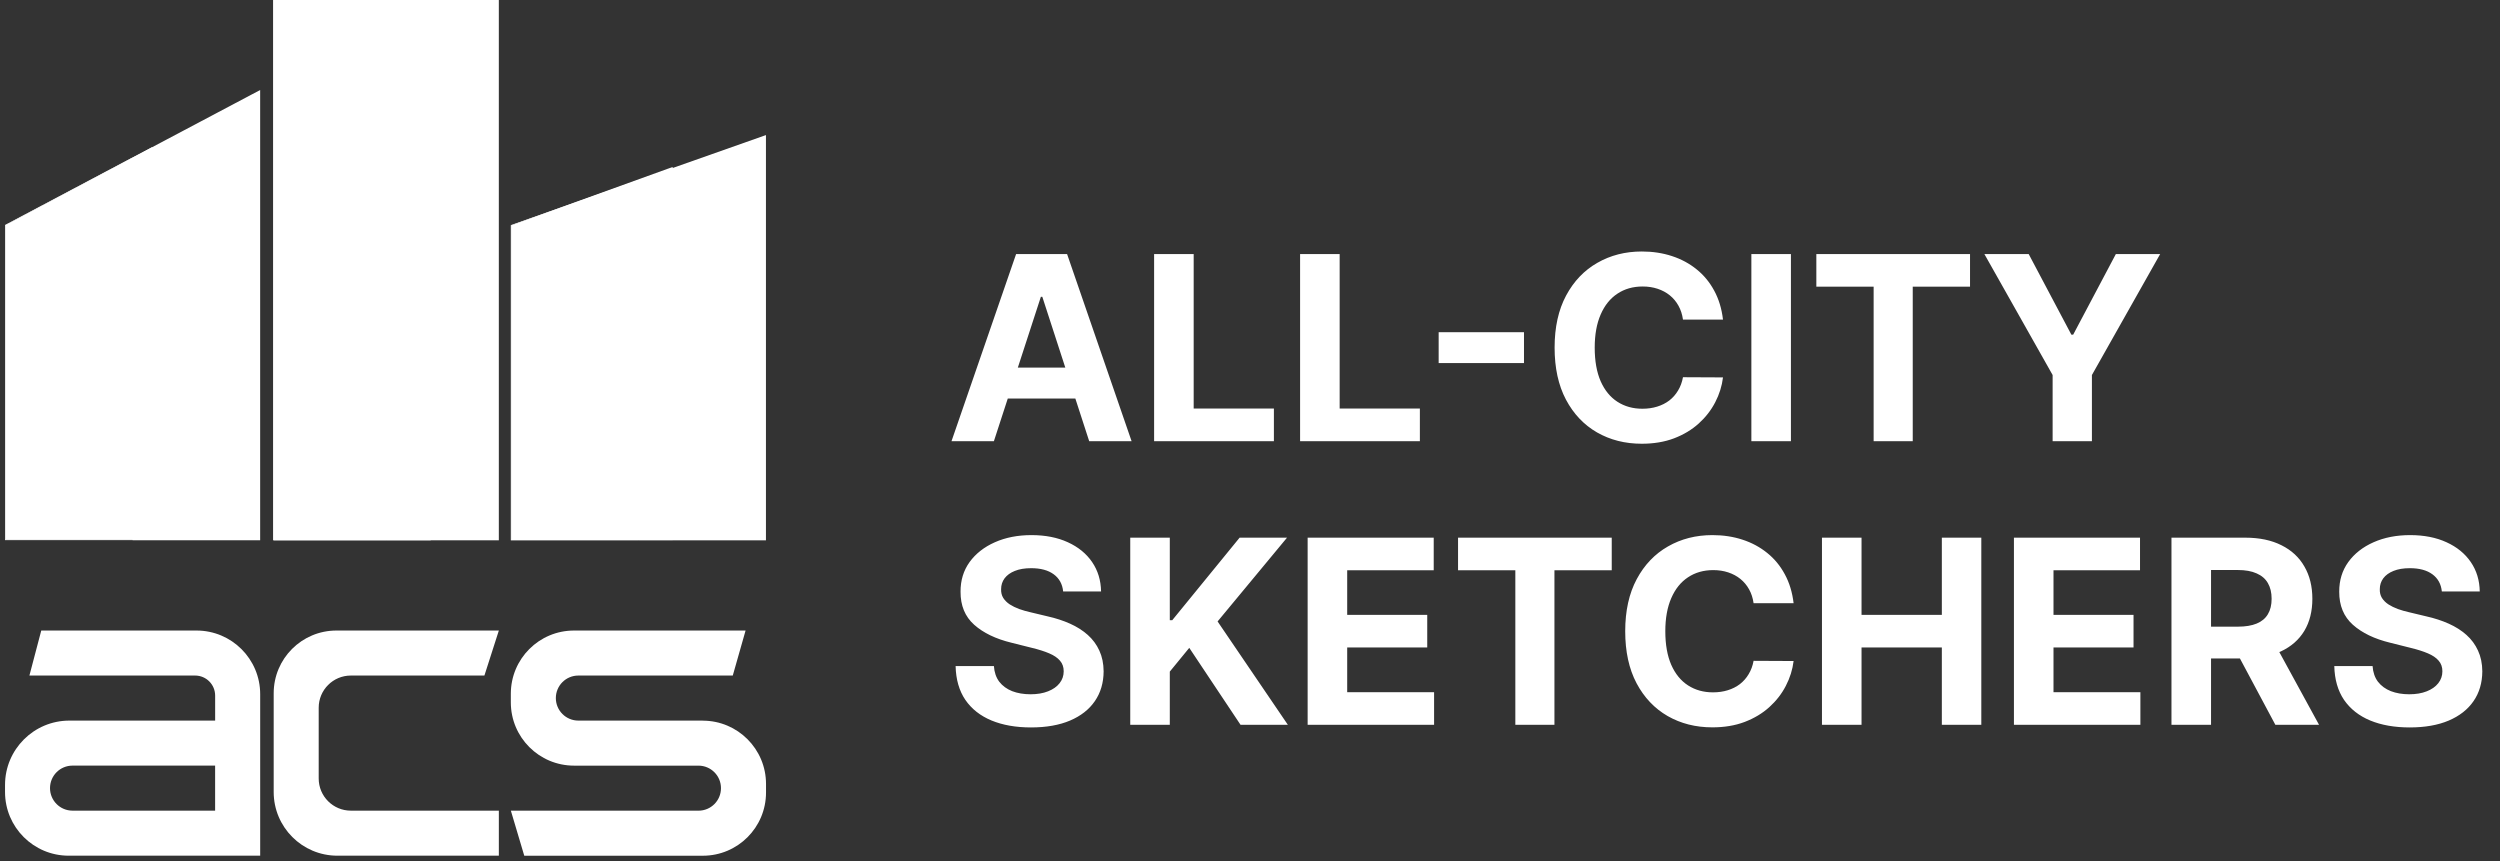 <?xml version="1.0" encoding="UTF-8"?> <svg xmlns="http://www.w3.org/2000/svg" width="238" height="82" viewBox="0 0 238 82" fill="none"><rect x="0" y="0" width="238" height="82" fill="#333333" stroke="none"/><path d="M94.619 42H90.583L96.733 24.186H101.586L107.727 42H103.691L99.229 28.257H99.09L94.619 42ZM94.367 34.998H103.9V37.938H94.367V34.998ZM109.871 42V24.186H113.638V38.895H121.275V42H109.871ZM123.769 42V24.186H127.535V38.895H135.172V42H123.769ZM145.084 31.623V34.563H136.96V31.623H145.084ZM164.029 30.423H160.219C160.149 29.93 160.007 29.492 159.793 29.109C159.578 28.721 159.303 28.39 158.967 28.117C158.63 27.845 158.242 27.636 157.801 27.491C157.366 27.346 156.893 27.274 156.383 27.274C155.461 27.274 154.658 27.503 153.974 27.961C153.289 28.413 152.759 29.074 152.382 29.944C152.005 30.808 151.817 31.858 151.817 33.093C151.817 34.363 152.005 35.43 152.382 36.294C152.765 37.158 153.298 37.81 153.982 38.251C154.667 38.692 155.458 38.912 156.357 38.912C156.862 38.912 157.328 38.845 157.757 38.712C158.192 38.579 158.578 38.384 158.914 38.129C159.251 37.868 159.529 37.552 159.749 37.181C159.976 36.81 160.132 36.387 160.219 35.911L164.029 35.929C163.93 36.746 163.684 37.535 163.29 38.294C162.901 39.048 162.376 39.724 161.715 40.321C161.06 40.913 160.277 41.382 159.367 41.73C158.462 42.072 157.439 42.244 156.296 42.244C154.707 42.244 153.287 41.884 152.034 41.165C150.787 40.446 149.801 39.405 149.077 38.042C148.358 36.679 147.998 35.03 147.998 33.093C147.998 31.15 148.363 29.498 149.094 28.135C149.825 26.772 150.816 25.734 152.069 25.021C153.321 24.302 154.73 23.942 156.296 23.942C157.328 23.942 158.285 24.087 159.167 24.377C160.054 24.667 160.84 25.09 161.524 25.647C162.208 26.198 162.765 26.874 163.194 27.674C163.629 28.474 163.907 29.39 164.029 30.423ZM170.496 24.186V42H166.73V24.186H170.496ZM172.916 27.291V24.186H187.547V27.291H182.093V42H178.37V27.291H172.916ZM188.913 24.186H193.131L197.193 31.858H197.367L201.429 24.186H205.648L199.15 35.702V42H195.41V35.702L188.913 24.186ZM101.212 56.309C101.143 55.608 100.844 55.062 100.316 54.674C99.788 54.285 99.072 54.091 98.168 54.091C97.553 54.091 97.034 54.178 96.611 54.352C96.187 54.52 95.863 54.755 95.636 55.057C95.416 55.358 95.306 55.7 95.306 56.083C95.294 56.402 95.361 56.68 95.506 56.918C95.657 57.156 95.863 57.362 96.124 57.536C96.385 57.704 96.686 57.852 97.028 57.979C97.37 58.101 97.736 58.205 98.124 58.292L99.725 58.675C100.502 58.849 101.215 59.081 101.864 59.371C102.514 59.661 103.076 60.018 103.552 60.441C104.027 60.864 104.396 61.363 104.657 61.937C104.923 62.511 105.06 63.169 105.065 63.911C105.06 65.002 104.781 65.947 104.23 66.747C103.685 67.542 102.897 68.159 101.864 68.6C100.838 69.035 99.6 69.252 98.15 69.252C96.712 69.252 95.46 69.032 94.393 68.591C93.331 68.15 92.502 67.498 91.905 66.634C91.313 65.764 91.003 64.689 90.974 63.407H94.619C94.659 64.004 94.83 64.503 95.132 64.903C95.439 65.297 95.848 65.596 96.358 65.799C96.874 65.996 97.457 66.095 98.107 66.095C98.745 66.095 99.299 66.002 99.768 65.816C100.244 65.631 100.612 65.373 100.873 65.042C101.134 64.712 101.264 64.332 101.264 63.903C101.264 63.503 101.145 63.166 100.908 62.894C100.676 62.621 100.334 62.389 99.881 62.198C99.435 62.007 98.887 61.833 98.237 61.676L96.298 61.189C94.796 60.824 93.61 60.252 92.74 59.475C91.87 58.698 91.438 57.652 91.444 56.335C91.438 55.257 91.725 54.314 92.305 53.508C92.891 52.702 93.694 52.073 94.715 51.621C95.735 51.169 96.895 50.942 98.194 50.942C99.516 50.942 100.67 51.169 101.656 51.621C102.647 52.073 103.419 52.702 103.969 53.508C104.52 54.314 104.804 55.248 104.822 56.309H101.212ZM107.599 69V51.186H111.365V59.041H111.6L118.011 51.186H122.525L115.914 59.162L122.603 69H118.098L113.218 61.676L111.365 63.938V69H107.599ZM124.487 69V51.186H136.49V54.291H128.253V58.536H135.873V61.641H128.253V65.895H136.525V69H124.487ZM138.806 54.291V51.186H153.437V54.291H147.983V69H144.26V54.291H138.806ZM170.751 57.423H166.941C166.871 56.93 166.729 56.492 166.514 56.109C166.3 55.721 166.024 55.39 165.688 55.117C165.352 54.845 164.963 54.636 164.523 54.491C164.088 54.346 163.615 54.274 163.105 54.274C162.183 54.274 161.38 54.503 160.695 54.961C160.011 55.413 159.48 56.074 159.104 56.944C158.727 57.808 158.538 58.858 158.538 60.093C158.538 61.363 158.727 62.43 159.104 63.294C159.486 64.158 160.02 64.81 160.704 65.251C161.388 65.692 162.18 65.912 163.079 65.912C163.583 65.912 164.05 65.845 164.479 65.712C164.914 65.579 165.3 65.384 165.636 65.129C165.972 64.868 166.251 64.552 166.471 64.181C166.697 63.81 166.854 63.387 166.941 62.911L170.751 62.929C170.652 63.746 170.405 64.535 170.011 65.294C169.623 66.048 169.098 66.724 168.437 67.321C167.781 67.913 166.999 68.382 166.088 68.73C165.184 69.073 164.16 69.244 163.018 69.244C161.429 69.244 160.008 68.884 158.756 68.165C157.509 67.446 156.523 66.405 155.798 65.042C155.079 63.679 154.72 62.03 154.72 60.093C154.72 58.15 155.085 56.498 155.816 55.135C156.546 53.772 157.538 52.734 158.79 52.021C160.043 51.302 161.452 50.942 163.018 50.942C164.05 50.942 165.007 51.087 165.888 51.377C166.775 51.667 167.561 52.09 168.245 52.647C168.93 53.198 169.486 53.874 169.915 54.674C170.35 55.474 170.629 56.39 170.751 57.423ZM173.451 69V51.186H177.218V58.536H184.863V51.186H188.621V69H184.863V61.641H177.218V69H173.451ZM191.726 69V51.186H203.73V54.291H195.493V58.536H203.112V61.641H195.493V65.895H203.765V69H191.726ZM206.724 69V51.186H213.753C215.098 51.186 216.246 51.427 217.197 51.908C218.154 52.383 218.882 53.059 219.38 53.935C219.885 54.804 220.137 55.828 220.137 57.005C220.137 58.188 219.882 59.206 219.372 60.058C218.861 60.905 218.122 61.554 217.154 62.007C216.191 62.459 215.026 62.685 213.657 62.685H208.951V59.658H213.048C213.767 59.658 214.364 59.559 214.84 59.362C215.315 59.165 215.669 58.869 215.901 58.475C216.139 58.081 216.258 57.591 216.258 57.005C216.258 56.414 216.139 55.915 215.901 55.509C215.669 55.103 215.313 54.796 214.831 54.587C214.356 54.372 213.756 54.265 213.031 54.265H210.491V69H206.724ZM216.345 60.893L220.772 69H216.614L212.283 60.893H216.345ZM232.463 56.309C232.393 55.608 232.094 55.062 231.567 54.674C231.039 54.285 230.323 54.091 229.418 54.091C228.804 54.091 228.285 54.178 227.861 54.352C227.438 54.52 227.113 54.755 226.887 55.057C226.667 55.358 226.557 55.7 226.557 56.083C226.545 56.402 226.612 56.68 226.757 56.918C226.907 57.156 227.113 57.362 227.374 57.536C227.635 57.704 227.937 57.852 228.279 57.979C228.621 58.101 228.986 58.205 229.375 58.292L230.975 58.675C231.752 58.849 232.466 59.081 233.115 59.371C233.764 59.661 234.327 60.018 234.802 60.441C235.278 60.864 235.646 61.363 235.907 61.937C236.174 62.511 236.31 63.169 236.316 63.911C236.31 65.002 236.032 65.947 235.481 66.747C234.936 67.542 234.147 68.159 233.115 68.6C232.089 69.035 230.851 69.252 229.401 69.252C227.963 69.252 226.71 69.032 225.643 68.591C224.582 68.15 223.753 67.498 223.155 66.634C222.564 65.764 222.254 64.689 222.225 63.407H225.869C225.91 64.004 226.081 64.503 226.383 64.903C226.69 65.297 227.099 65.596 227.609 65.799C228.125 65.996 228.708 66.095 229.357 66.095C229.995 66.095 230.549 66.002 231.019 65.816C231.494 65.631 231.862 65.373 232.123 65.042C232.384 64.712 232.515 64.332 232.515 63.903C232.515 63.503 232.396 63.166 232.158 62.894C231.926 62.621 231.584 62.389 231.132 62.198C230.685 62.007 230.137 61.833 229.488 61.676L227.548 61.189C226.046 60.824 224.86 60.252 223.991 59.475C223.121 58.698 222.689 57.652 222.694 56.335C222.689 55.257 222.976 54.314 223.556 53.508C224.141 52.702 224.944 52.073 225.965 51.621C226.986 51.169 228.145 50.942 229.444 50.942C230.766 50.942 231.92 51.169 232.906 51.621C233.898 52.073 234.669 52.702 235.22 53.508C235.771 54.314 236.055 55.248 236.072 56.309H232.463Z" fill="white"></path><path d="M18.706 60.027H3.928L2.8 64.312H9.052H18.575C19.629 64.312 20.482 65.166 20.482 66.223V68.601H6.606C3.222 68.601 0.479 71.344 0.479 74.728V75.401C0.479 78.749 3.192 81.462 6.54 81.462H24.77V66.088C24.77 62.74 22.057 60.027 18.709 60.027H18.706ZM20.479 77.174H6.905C5.722 77.174 4.761 76.216 4.761 75.03C4.761 73.844 5.719 72.886 6.905 72.886H20.479V77.171V77.174Z" fill="white"></path><path d="M47.487 77.174H33.401C31.712 77.174 30.34 75.806 30.34 74.114V67.373C30.34 65.684 31.709 64.312 33.401 64.312H46.116L47.49 60.027H32.029C28.729 60.027 26.055 62.702 26.055 66.001V75.398C26.055 78.746 28.768 81.462 32.119 81.462H47.49V77.177L47.487 77.174Z" fill="white"></path><path d="M66.894 68.601H55.06C53.877 68.601 52.916 67.642 52.916 66.457C52.916 65.271 53.874 64.312 55.06 64.312H69.76L70.979 60.027H54.647C51.323 60.027 48.631 62.719 48.631 66.043V66.87C48.631 70.194 51.326 72.889 54.65 72.889H66.493C67.676 72.889 68.637 73.847 68.637 75.033C68.637 76.219 67.679 77.177 66.493 77.177H48.634L49.91 81.465H66.909C70.234 81.465 72.925 78.773 72.925 75.449V74.632C72.925 71.305 70.228 68.607 66.9 68.607L66.894 68.601Z" fill="white"></path><path d="M0.506 51.396V21.435L14.5 14V51.396H0.506Z" fill="white"></path><path d="M12.562 15.087V51.363H0.536V21.453L12.562 15.087ZM12.622 14.988L0.477 21.418V51.423H12.622V14.988Z" fill="white"></path><path d="M72.859 12.94V51.375H60.833L72.918 51.438L72.859 12.943M72.918 12.859L60.773 17.145V51.438H72.918V12.859Z" fill="white"></path><path d="M41 0H26V51.434H41V0Z" fill="white"></path><path d="M36.714 0.06V51.377H26.116V0.06H36.714ZM36.774 0H26.056V51.437H36.774V0Z" fill="white"></path><path d="M47.488 0H36.77V51.437H47.488V0Z" fill="white"></path><path d="M24.767 8.569L12.621 14.999V51.433H24.767V8.566V8.569Z" fill="white"></path><path d="M48.658 51.416V21.458L64.041 15.895V51.416H48.658Z" fill="white"></path><path d="M60.715 17.231V51.378H48.689V21.475L60.715 17.231ZM60.775 17.148L48.629 21.433V51.438H60.775V17.145V17.148Z" fill="white"></path></svg> 